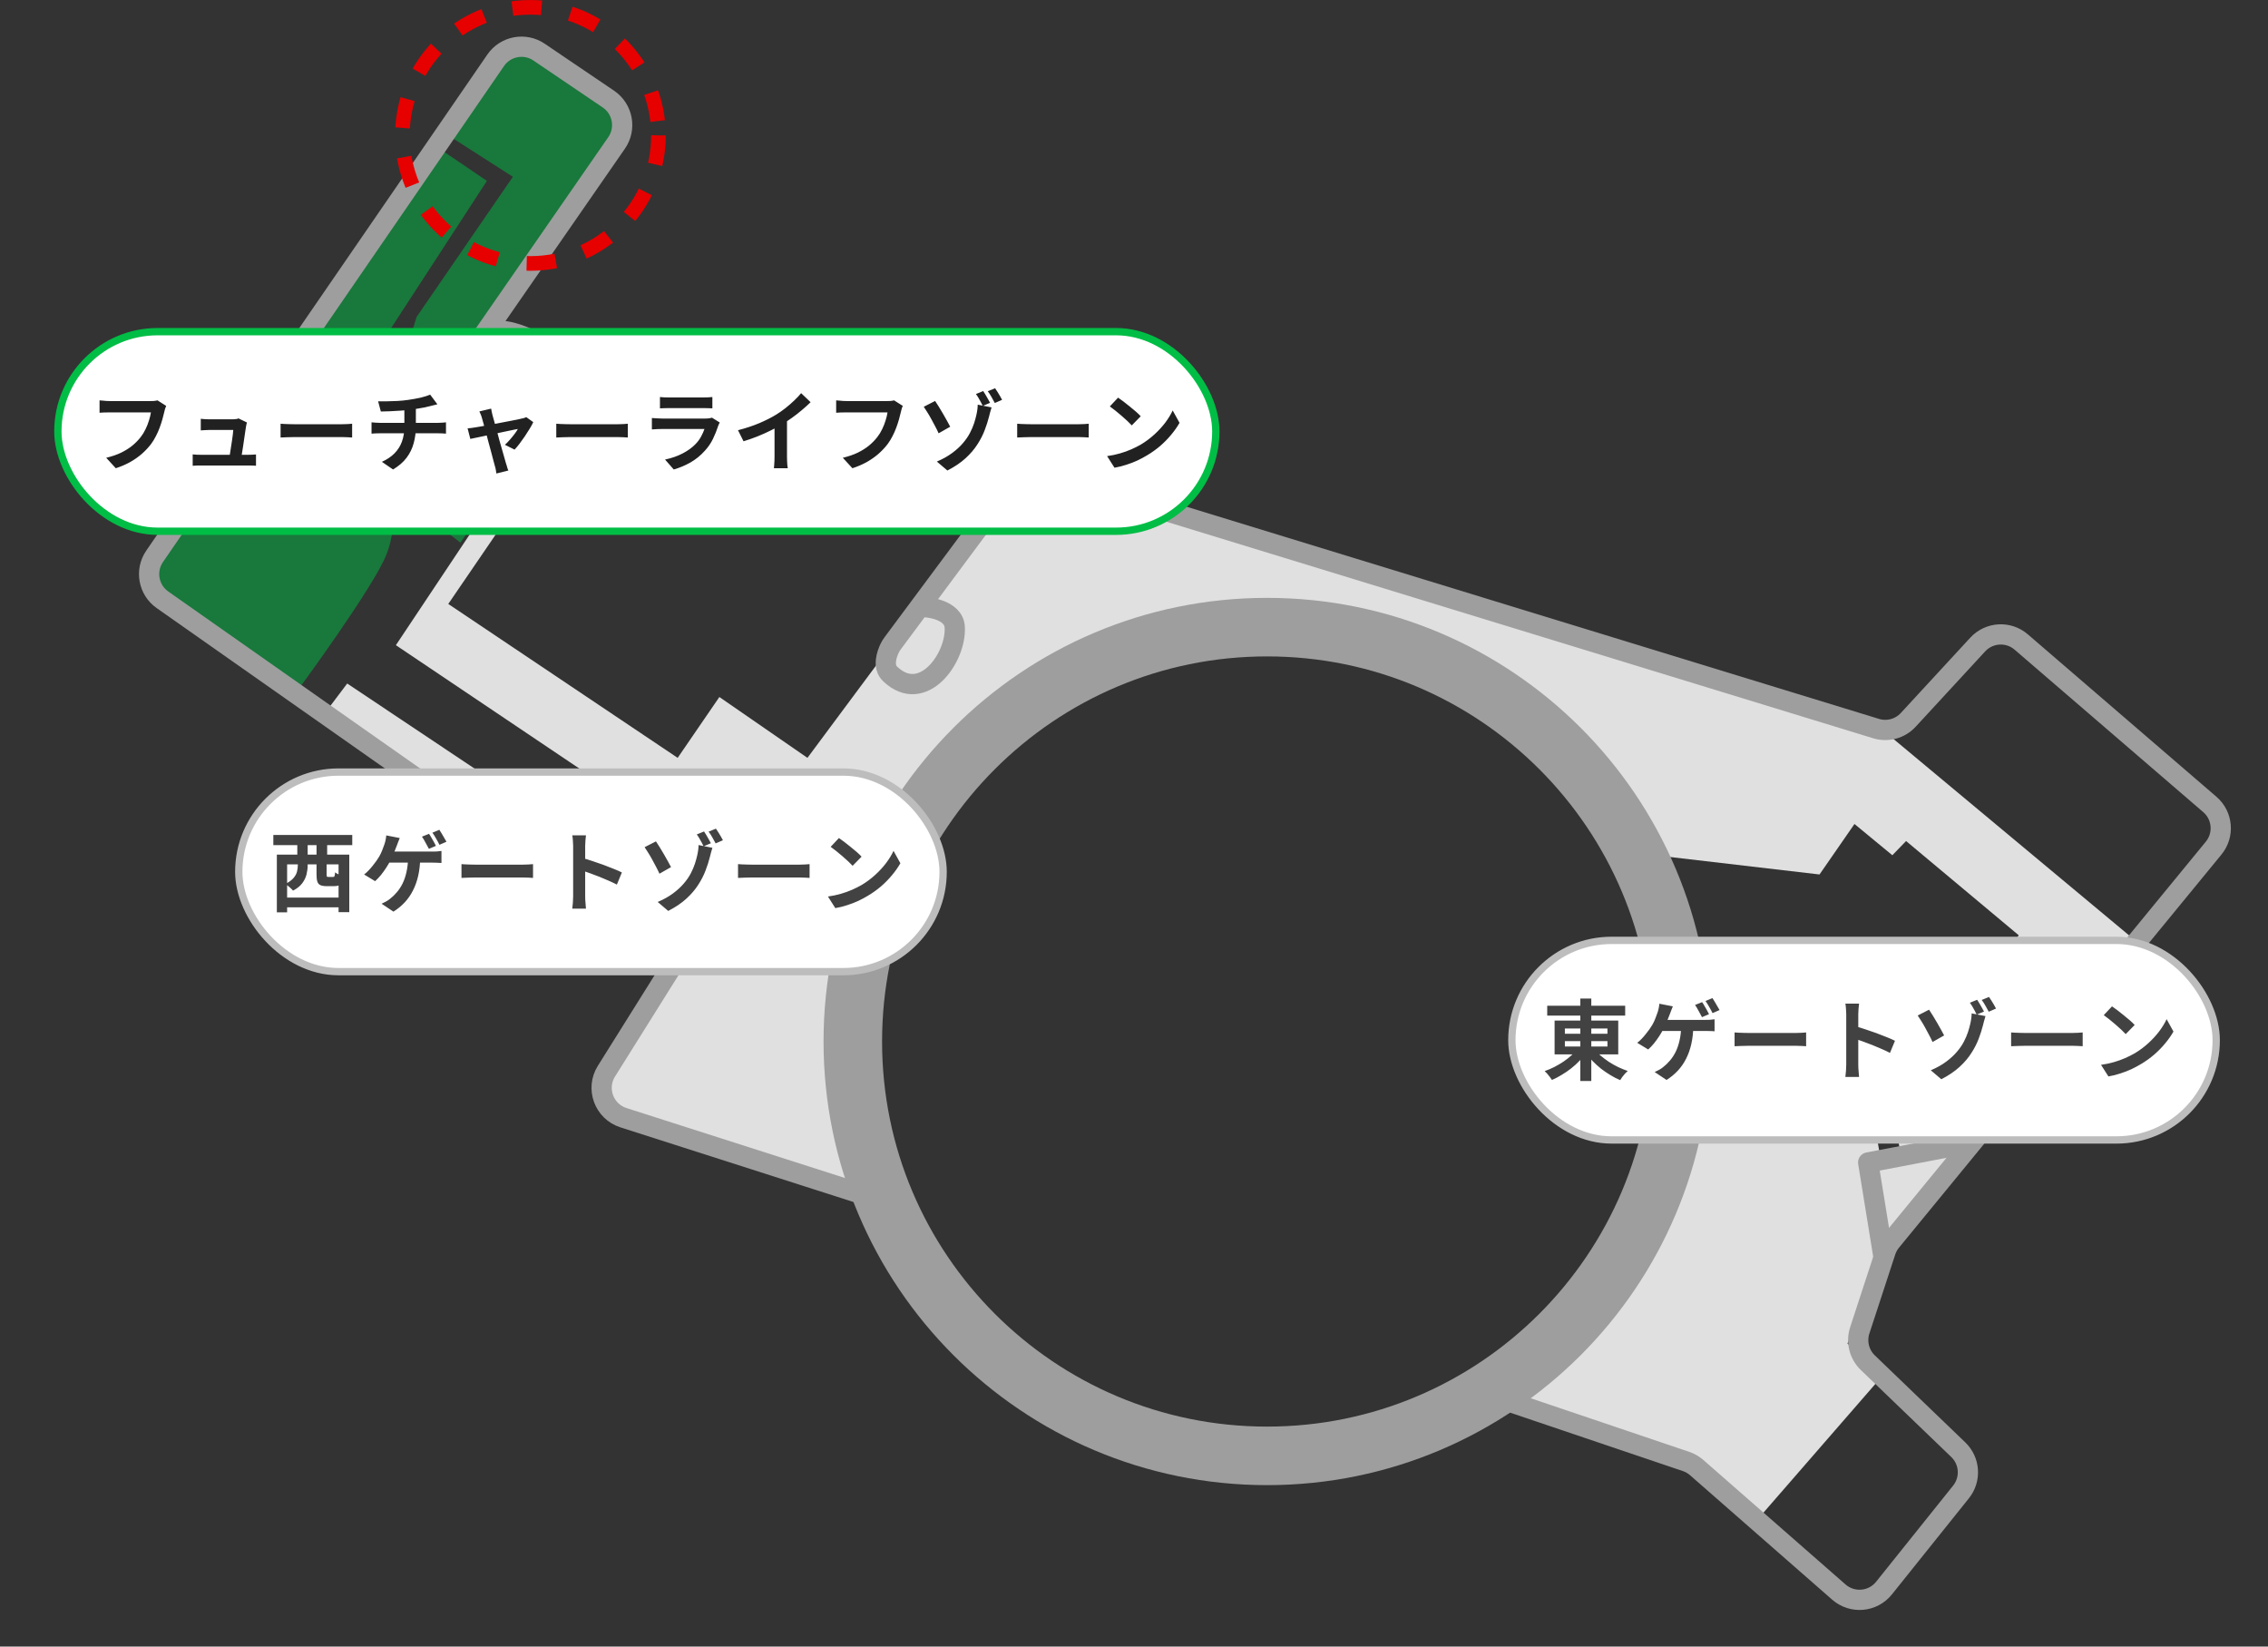 <svg width="310" height="225" viewBox="0 0 310 225" fill="none" xmlns="http://www.w3.org/2000/svg">
<rect x="0" y="0" width="310" height="225" fill="#333333" stroke="none"/>
<g clip-path="url(#clip0_3295_86178)">
<path d="M227.379 117.005L248.7 119.495L253.477 112.597L258.655 116.867L260.531 114.925L275.932 127.804L268.619 137.897L256.552 139.276L259.664 156.996L256.893 157.429L253.965 141.042L251.655 141.171L251.319 131.414L232.432 134.199L225.216 168.97L207.081 191.398L231.266 199.979L240.432 207.394L257.396 187.889L252.522 183.596L258.18 169.75L291.72 128.408L257.788 100.129L194.207 81.21L192.455 87.647L214.984 104.113L227.379 117.005Z" fill="#E0E0E0"/>
<path d="M192.943 87.352L194.57 81.606L139.944 63.771L110.365 103.559L98.326 95.246L92.627 103.559L61.272 82.529L80.182 54.863L77.922 52.451L54.111 88.163L80.786 106.095L124.784 109.111L150.402 88.615L192.943 87.352Z" fill="#E0E0E0"/>
<path d="M118.754 120.113L106.452 116.115L100.712 118.72L81.742 149.282L82.503 151.776L119.571 164.456L116.564 137.902L118.754 120.113Z" fill="#E0E0E0"/>
<path d="M44.557 97.247L47.457 93.401L70.397 108.719L98.27 112.2L97.689 118.882L68.87 114.741L44.557 97.247Z" fill="#E0E0E0"/>
<g opacity="0.5">
<path d="M62.928 74.146L59.834 71.748L62.928 63.393L58.284 56.505L59.368 53.876L54.725 50.469L56.943 43.308L70.102 24.159L60.746 18.164L70.102 5.295L85.6 14.798L84.428 19.626L67.179 44.627L70.162 45.41L75.645 48.86L77.217 51.022L76.913 53.968L62.928 74.146Z" fill="#00BD45"/>
<path d="M59.432 19.888L66.552 24.716L50.837 48.859L45.295 45.761L33.984 61.797L34.561 62.162C34.561 62.162 38.443 58.436 45.507 60.705C53.535 63.282 54.983 70.268 52.816 75.782C51.05 80.269 40.809 94.171 40.809 94.171L20.659 81.394L19.275 78.286L39.305 47.319L59.428 19.888H59.432Z" fill="#00BD45"/>
<path d="M45.364 56.652L49.519 50.353L45.932 48.251L41.74 54.517L45.364 56.652Z" fill="#00BD45"/>
</g>
<path d="M173.189 198.942C204.461 198.942 229.812 173.591 229.812 142.319C229.812 111.047 204.461 85.697 173.189 85.697C141.917 85.697 116.566 111.047 116.566 142.319C116.566 173.591 141.917 198.942 173.189 198.942Z" stroke="#9E9E9E" stroke-width="8" stroke-linecap="round" stroke-linejoin="round"/>
<path d="M206.211 191.509L230.46 199.708C230.995 199.887 231.483 200.173 231.908 200.542L251.347 217.557C253.183 219.161 255.986 218.917 257.512 217.012L268.044 203.867C269.427 202.138 269.266 199.638 267.67 198.103L255.304 186.211C254.119 185.072 253.69 183.352 254.202 181.789L257.734 170.995C257.9 170.492 258.158 170.022 258.494 169.612L302.571 115.889C304.046 114.091 303.816 111.444 302.054 109.927L276.27 87.73C274.522 86.222 271.894 86.375 270.326 88.072L260.828 98.368C259.712 99.58 258.001 100.042 256.424 99.557L142.778 64.745C141.044 64.214 139.167 64.832 138.084 66.285L122.015 87.901C121.858 88.108 121.724 88.33 121.609 88.565C121.231 89.353 120.594 91.078 121.678 92.102C126.132 96.325 130.734 89.888 130.499 85.701C130.36 83.221 126.598 82.986 126.598 82.986" stroke="#9E9E9E" stroke-width="2.767" stroke-linecap="round" stroke-linejoin="round"/>
<path d="M257.42 171.613L255.35 158.85L269.164 156.212" stroke="#9E9E9E" stroke-width="2.767" stroke-linecap="round" stroke-linejoin="round"/>
<path d="M117.793 163.161L85.212 152.731C82.551 151.878 81.403 148.747 82.888 146.377L96.606 124.479C98.252 121.851 96.642 118.393 93.572 117.964L69.47 114.584C68.797 114.492 68.16 114.238 67.603 113.847L22.203 81.957C20.28 80.606 19.805 77.959 21.133 76.023L67.75 8.242C69.083 6.3 71.734 5.802 73.68 7.121L83.16 13.54C85.133 14.877 85.636 17.57 84.28 19.529L65.357 46.835C65.357 46.835 62.844 50.201 66.205 52.456C69.156 54.434 74.192 57.745 76.428 54.688C77.212 53.614 78.503 51.944 77.253 49.929C76.004 47.914 69.285 43.875 66.478 45.632" stroke="#9E9E9E" stroke-width="2.767" stroke-linecap="round" stroke-linejoin="round"/>
<rect x="206.648" y="128.5" width="96.273" height="27.273" rx="13.637" fill="white"/>
<rect x="206.648" y="128.5" width="96.273" height="27.273" rx="13.637" stroke="#BDBDBD"/>
<path d="M211.481 137.433H222.137V138.777H211.481V137.433ZM216.005 136.449H217.505V147.717H216.005V136.449ZM215.633 143.301L216.857 143.805C216.577 144.205 216.257 144.589 215.897 144.957C215.545 145.325 215.161 145.673 214.745 146.001C214.337 146.321 213.909 146.613 213.461 146.877C213.021 147.149 212.577 147.381 212.129 147.573C212.049 147.453 211.953 147.317 211.841 147.165C211.729 147.013 211.609 146.865 211.481 146.721C211.353 146.577 211.237 146.457 211.133 146.361C211.573 146.209 212.009 146.025 212.441 145.809C212.873 145.585 213.289 145.341 213.689 145.077C214.089 144.805 214.453 144.521 214.781 144.225C215.117 143.921 215.401 143.613 215.633 143.301ZM217.913 143.349C218.153 143.653 218.441 143.953 218.777 144.249C219.121 144.537 219.493 144.817 219.893 145.089C220.301 145.353 220.725 145.593 221.165 145.809C221.605 146.017 222.045 146.197 222.485 146.349C222.373 146.445 222.249 146.565 222.113 146.709C221.985 146.861 221.861 147.013 221.741 147.165C221.629 147.325 221.533 147.469 221.453 147.597C221.005 147.413 220.561 147.185 220.121 146.913C219.681 146.649 219.253 146.357 218.837 146.037C218.429 145.709 218.045 145.361 217.685 144.993C217.333 144.625 217.017 144.245 216.737 143.853L217.913 143.349ZM213.893 142.269V143.001H219.713V142.269H213.893ZM213.893 140.541V141.261H219.713V140.541H213.893ZM212.489 139.461H221.189V144.081H212.489V139.461ZM232.649 136.941C232.753 137.077 232.861 137.249 232.973 137.457C233.093 137.657 233.209 137.857 233.321 138.057C233.433 138.257 233.525 138.433 233.597 138.585L232.637 138.993C232.509 138.745 232.357 138.465 232.181 138.153C232.013 137.833 231.849 137.557 231.689 137.325L232.649 136.941ZM234.065 136.389C234.169 136.541 234.281 136.721 234.401 136.929C234.521 137.129 234.637 137.329 234.749 137.529C234.869 137.721 234.965 137.885 235.037 138.021L234.077 138.441C233.957 138.185 233.805 137.901 233.621 137.589C233.445 137.277 233.277 137.009 233.117 136.785L234.065 136.389ZM228.653 137.517C228.589 137.669 228.521 137.837 228.449 138.021C228.377 138.205 228.317 138.365 228.269 138.501C228.197 138.693 228.109 138.917 228.005 139.173C227.909 139.421 227.805 139.669 227.693 139.917C227.589 140.165 227.481 140.393 227.369 140.601C227.209 140.913 227.017 141.241 226.793 141.585C226.569 141.929 226.329 142.261 226.073 142.581C225.817 142.893 225.553 143.169 225.281 143.409L223.781 142.497C223.997 142.337 224.201 142.153 224.393 141.945C224.593 141.737 224.781 141.521 224.957 141.297C225.141 141.073 225.309 140.853 225.461 140.637C225.613 140.413 225.745 140.209 225.857 140.025C226.017 139.745 226.153 139.457 226.265 139.161C226.385 138.865 226.481 138.605 226.553 138.381C226.625 138.181 226.681 137.973 226.721 137.757C226.769 137.541 226.797 137.341 226.805 137.157L228.653 137.517ZM226.769 139.365C226.913 139.365 227.125 139.365 227.405 139.365C227.693 139.365 228.017 139.365 228.377 139.365C228.737 139.365 229.113 139.365 229.505 139.365C229.905 139.365 230.297 139.365 230.681 139.365C231.073 139.365 231.437 139.365 231.773 139.365C232.109 139.365 232.393 139.365 232.625 139.365C232.857 139.365 233.017 139.365 233.105 139.365C233.265 139.365 233.465 139.361 233.705 139.353C233.945 139.337 234.161 139.313 234.353 139.281V140.925C234.129 140.901 233.897 140.889 233.657 140.889C233.425 140.881 233.241 140.877 233.105 140.877C233.001 140.877 232.797 140.877 232.493 140.877C232.197 140.877 231.837 140.877 231.413 140.877C230.989 140.877 230.537 140.877 230.057 140.877C229.585 140.877 229.121 140.877 228.665 140.877C228.217 140.877 227.813 140.877 227.453 140.877C227.093 140.877 226.821 140.877 226.637 140.877L226.769 139.365ZM231.449 140.241C231.433 141.121 231.341 141.933 231.173 142.677C231.005 143.413 230.765 144.085 230.453 144.693C230.149 145.293 229.773 145.833 229.325 146.313C228.877 146.793 228.365 147.213 227.789 147.573L226.169 146.493C226.385 146.397 226.593 146.293 226.793 146.181C226.993 146.069 227.165 145.953 227.309 145.833C227.653 145.569 227.969 145.265 228.257 144.921C228.553 144.577 228.813 144.181 229.037 143.733C229.261 143.277 229.437 142.761 229.565 142.185C229.701 141.609 229.777 140.957 229.793 140.229L231.449 140.241ZM237.089 141.081C237.233 141.089 237.417 141.101 237.641 141.117C237.865 141.125 238.097 141.133 238.337 141.141C238.585 141.149 238.813 141.153 239.021 141.153C239.221 141.153 239.469 141.153 239.765 141.153C240.061 141.153 240.381 141.153 240.725 141.153C241.077 141.153 241.437 141.153 241.805 141.153C242.181 141.153 242.553 141.153 242.921 141.153C243.289 141.153 243.637 141.153 243.965 141.153C244.293 141.153 244.585 141.153 244.841 141.153C245.105 141.153 245.313 141.153 245.465 141.153C245.745 141.153 246.009 141.145 246.257 141.129C246.505 141.105 246.709 141.089 246.869 141.081V142.965C246.733 142.957 246.529 142.945 246.257 142.929C245.985 142.913 245.721 142.905 245.465 142.905C245.313 142.905 245.105 142.905 244.841 142.905C244.577 142.905 244.281 142.905 243.953 142.905C243.625 142.905 243.277 142.905 242.909 142.905C242.549 142.905 242.181 142.905 241.805 142.905C241.429 142.905 241.065 142.905 240.713 142.905C240.369 142.905 240.049 142.905 239.753 142.905C239.465 142.905 239.221 142.905 239.021 142.905C238.677 142.905 238.325 142.913 237.965 142.929C237.605 142.937 237.313 142.949 237.089 142.965V141.081ZM252.353 145.485C252.353 145.333 252.353 145.085 252.353 144.741C252.353 144.389 252.353 143.985 252.353 143.529C252.353 143.065 252.353 142.581 252.353 142.077C252.353 141.573 252.353 141.089 252.353 140.625C252.353 140.153 252.353 139.737 252.353 139.377C252.353 139.017 252.353 138.753 252.353 138.585C252.353 138.377 252.341 138.137 252.317 137.865C252.301 137.593 252.273 137.353 252.233 137.145H254.105C254.081 137.353 254.057 137.585 254.033 137.841C254.009 138.089 253.997 138.337 253.997 138.585C253.997 138.809 253.997 139.113 253.997 139.497C253.997 139.881 253.997 140.309 253.997 140.781C253.997 141.245 253.997 141.721 253.997 142.209C253.997 142.689 253.997 143.153 253.997 143.601C253.997 144.049 253.997 144.441 253.997 144.777C253.997 145.105 253.997 145.341 253.997 145.485C253.997 145.597 254.001 145.757 254.009 145.965C254.017 146.165 254.033 146.373 254.057 146.589C254.081 146.805 254.097 146.997 254.105 147.165H252.233C252.265 146.925 252.293 146.645 252.317 146.325C252.341 146.005 252.353 145.725 252.353 145.485ZM253.637 140.253C254.037 140.357 254.485 140.493 254.981 140.661C255.477 140.821 255.977 140.993 256.481 141.177C256.985 141.361 257.457 141.545 257.897 141.729C258.345 141.905 258.717 142.069 259.013 142.221L258.329 143.877C257.993 143.701 257.621 143.525 257.213 143.349C256.805 143.165 256.389 142.989 255.965 142.821C255.549 142.653 255.137 142.497 254.729 142.353C254.329 142.209 253.965 142.081 253.637 141.969V140.253ZM263.909 146.253C264.733 145.901 265.433 145.509 266.009 145.077C266.593 144.645 267.081 144.197 267.473 143.733C267.873 143.269 268.193 142.805 268.433 142.341C268.673 141.877 268.861 141.437 268.997 141.021C269.133 140.597 269.237 140.221 269.309 139.893C269.373 139.613 269.421 139.345 269.453 139.089C269.485 138.825 269.497 138.621 269.489 138.477L271.385 138.849C271.313 139.065 271.245 139.301 271.181 139.557C271.117 139.813 271.069 140.001 271.037 140.121C270.893 140.697 270.697 141.309 270.449 141.957C270.209 142.597 269.877 143.245 269.453 143.901C269.037 144.557 268.497 145.189 267.833 145.797C267.169 146.405 266.341 146.965 265.349 147.477L263.909 146.253ZM263.669 137.973C263.813 138.181 263.981 138.441 264.173 138.753C264.365 139.065 264.561 139.393 264.761 139.737C264.961 140.073 265.145 140.397 265.313 140.709C265.481 141.021 265.621 141.281 265.733 141.489L264.149 142.389C264.005 142.061 263.841 141.729 263.657 141.393C263.481 141.049 263.301 140.713 263.117 140.385C262.933 140.049 262.753 139.745 262.577 139.473C262.409 139.193 262.257 138.957 262.121 138.765L263.669 137.973ZM270.245 136.617C270.341 136.761 270.449 136.933 270.569 137.133C270.689 137.325 270.801 137.521 270.905 137.721C271.017 137.913 271.109 138.081 271.181 138.225L270.185 138.645C270.105 138.477 270.013 138.297 269.909 138.105C269.805 137.905 269.697 137.713 269.585 137.529C269.473 137.337 269.361 137.169 269.249 137.025L270.245 136.617ZM271.865 136.233C271.969 136.377 272.081 136.545 272.201 136.737C272.321 136.929 272.437 137.121 272.549 137.313C272.661 137.505 272.753 137.673 272.825 137.817L271.829 138.249C271.693 138.001 271.541 137.725 271.373 137.421C271.205 137.117 271.037 136.857 270.869 136.641L271.865 136.233ZM274.889 141.081C275.033 141.089 275.217 141.101 275.441 141.117C275.665 141.125 275.897 141.133 276.137 141.141C276.385 141.149 276.613 141.153 276.821 141.153C277.021 141.153 277.269 141.153 277.565 141.153C277.861 141.153 278.181 141.153 278.525 141.153C278.877 141.153 279.237 141.153 279.605 141.153C279.981 141.153 280.353 141.153 280.721 141.153C281.089 141.153 281.437 141.153 281.765 141.153C282.093 141.153 282.385 141.153 282.641 141.153C282.905 141.153 283.113 141.153 283.265 141.153C283.545 141.153 283.809 141.145 284.057 141.129C284.305 141.105 284.509 141.089 284.669 141.081V142.965C284.533 142.957 284.329 142.945 284.057 142.929C283.785 142.913 283.521 142.905 283.265 142.905C283.113 142.905 282.905 142.905 282.641 142.905C282.377 142.905 282.081 142.905 281.753 142.905C281.425 142.905 281.077 142.905 280.709 142.905C280.349 142.905 279.981 142.905 279.605 142.905C279.229 142.905 278.865 142.905 278.513 142.905C278.169 142.905 277.849 142.905 277.553 142.905C277.265 142.905 277.021 142.905 276.821 142.905C276.477 142.905 276.125 142.913 275.765 142.929C275.405 142.937 275.113 142.949 274.889 142.965V141.081ZM288.679 137.517C288.887 137.661 289.131 137.837 289.411 138.045C289.691 138.253 289.979 138.481 290.275 138.729C290.579 138.969 290.863 139.205 291.127 139.437C291.391 139.669 291.607 139.877 291.775 140.061L290.551 141.309C290.399 141.141 290.199 140.941 289.951 140.709C289.703 140.477 289.435 140.237 289.147 139.989C288.859 139.741 288.575 139.505 288.295 139.281C288.015 139.057 287.767 138.869 287.551 138.717L288.679 137.517ZM287.179 145.509C287.803 145.421 288.391 145.297 288.943 145.137C289.495 144.977 290.007 144.793 290.479 144.585C290.951 144.377 291.383 144.161 291.775 143.937C292.455 143.529 293.079 143.065 293.647 142.545C294.215 142.025 294.711 141.485 295.135 140.925C295.559 140.357 295.895 139.805 296.143 139.269L297.079 140.961C296.775 141.497 296.399 142.033 295.951 142.569C295.511 143.105 295.011 143.617 294.451 144.105C293.891 144.585 293.287 145.017 292.639 145.401C292.231 145.649 291.791 145.885 291.319 146.109C290.847 146.325 290.347 146.517 289.819 146.685C289.299 146.861 288.755 146.997 288.187 147.093L287.179 145.509Z" fill="#424242"/>
<rect x="32.637" y="105.5" width="96.273" height="27.273" rx="13.637" fill="white"/>
<rect x="32.637" y="105.5" width="96.273" height="27.273" rx="13.637" stroke="#BDBDBD"/>
<path d="M38.765 122.653H46.901V123.985H38.765V122.653ZM37.841 116.785H47.741V124.645H46.277V118.117H39.245V124.669H37.841V116.785ZM43.265 117.337H44.645V119.497C44.645 119.649 44.657 119.745 44.681 119.785C44.713 119.817 44.789 119.833 44.909 119.833C44.933 119.833 44.985 119.833 45.065 119.833C45.153 119.833 45.237 119.833 45.317 119.833C45.405 119.833 45.469 119.833 45.509 119.833C45.581 119.833 45.633 119.821 45.665 119.797C45.705 119.765 45.733 119.705 45.749 119.617C45.773 119.529 45.789 119.393 45.797 119.209C45.877 119.273 45.985 119.341 46.121 119.413C46.265 119.477 46.413 119.537 46.565 119.593C46.725 119.641 46.869 119.677 46.997 119.701C46.941 120.069 46.861 120.353 46.757 120.553C46.653 120.753 46.513 120.893 46.337 120.973C46.169 121.053 45.949 121.093 45.677 121.093C45.613 121.093 45.537 121.093 45.449 121.093C45.361 121.093 45.265 121.093 45.161 121.093C45.065 121.093 44.973 121.093 44.885 121.093C44.797 121.093 44.725 121.093 44.669 121.093C44.285 121.093 43.989 121.045 43.781 120.949C43.581 120.853 43.445 120.689 43.373 120.457C43.301 120.225 43.265 119.909 43.265 119.509V117.337ZM37.361 114.097H48.149V115.489H37.361V114.097ZM40.637 115.153H42.053V117.553H40.637V115.153ZM43.265 115.153H44.717V117.553H43.265V115.153ZM40.709 117.061H42.053V118.249C42.053 118.649 42.001 119.061 41.897 119.485C41.793 119.909 41.597 120.313 41.309 120.697C41.021 121.081 40.601 121.417 40.049 121.705C39.985 121.617 39.889 121.513 39.761 121.393C39.633 121.273 39.497 121.157 39.353 121.045C39.217 120.933 39.101 120.849 39.005 120.793C39.509 120.537 39.881 120.265 40.121 119.977C40.369 119.689 40.529 119.393 40.601 119.089C40.673 118.785 40.709 118.493 40.709 118.213V117.061ZM58.637 113.941C58.741 114.077 58.849 114.249 58.961 114.457C59.081 114.657 59.197 114.857 59.309 115.057C59.421 115.257 59.513 115.433 59.585 115.585L58.625 115.993C58.497 115.745 58.345 115.465 58.169 115.153C58.001 114.833 57.837 114.557 57.677 114.325L58.637 113.941ZM60.053 113.389C60.157 113.541 60.269 113.721 60.389 113.929C60.509 114.129 60.625 114.329 60.737 114.529C60.857 114.721 60.953 114.885 61.025 115.021L60.065 115.441C59.945 115.185 59.793 114.901 59.609 114.589C59.433 114.277 59.265 114.009 59.105 113.785L60.053 113.389ZM54.641 114.517C54.577 114.669 54.509 114.837 54.437 115.021C54.365 115.205 54.305 115.365 54.257 115.501C54.185 115.693 54.097 115.917 53.993 116.173C53.897 116.421 53.793 116.669 53.681 116.917C53.577 117.165 53.469 117.393 53.357 117.601C53.197 117.913 53.005 118.241 52.781 118.585C52.557 118.929 52.317 119.261 52.061 119.581C51.805 119.893 51.541 120.169 51.269 120.409L49.769 119.497C49.985 119.337 50.189 119.153 50.381 118.945C50.581 118.737 50.769 118.521 50.945 118.297C51.129 118.073 51.297 117.853 51.449 117.637C51.601 117.413 51.733 117.209 51.845 117.025C52.005 116.745 52.141 116.457 52.253 116.161C52.373 115.865 52.469 115.605 52.541 115.381C52.613 115.181 52.669 114.973 52.709 114.757C52.757 114.541 52.785 114.341 52.793 114.157L54.641 114.517ZM52.757 116.365C52.901 116.365 53.113 116.365 53.393 116.365C53.681 116.365 54.005 116.365 54.365 116.365C54.725 116.365 55.101 116.365 55.493 116.365C55.893 116.365 56.285 116.365 56.669 116.365C57.061 116.365 57.425 116.365 57.761 116.365C58.097 116.365 58.381 116.365 58.613 116.365C58.845 116.365 59.005 116.365 59.093 116.365C59.253 116.365 59.453 116.361 59.693 116.353C59.933 116.337 60.149 116.313 60.341 116.281V117.925C60.117 117.901 59.885 117.889 59.645 117.889C59.413 117.881 59.229 117.877 59.093 117.877C58.989 117.877 58.785 117.877 58.481 117.877C58.185 117.877 57.825 117.877 57.401 117.877C56.977 117.877 56.525 117.877 56.045 117.877C55.573 117.877 55.109 117.877 54.653 117.877C54.205 117.877 53.801 117.877 53.441 117.877C53.081 117.877 52.809 117.877 52.625 117.877L52.757 116.365ZM57.437 117.241C57.421 118.121 57.329 118.933 57.161 119.677C56.993 120.413 56.753 121.085 56.441 121.693C56.137 122.293 55.761 122.833 55.313 123.313C54.865 123.793 54.353 124.213 53.777 124.573L52.157 123.493C52.373 123.397 52.581 123.293 52.781 123.181C52.981 123.069 53.153 122.953 53.297 122.833C53.641 122.569 53.957 122.265 54.245 121.921C54.541 121.577 54.801 121.181 55.025 120.733C55.249 120.277 55.425 119.761 55.553 119.185C55.689 118.609 55.765 117.957 55.781 117.229L57.437 117.241ZM63.077 118.081C63.221 118.089 63.405 118.101 63.629 118.117C63.853 118.125 64.085 118.133 64.325 118.141C64.573 118.149 64.801 118.153 65.009 118.153C65.209 118.153 65.457 118.153 65.753 118.153C66.049 118.153 66.369 118.153 66.713 118.153C67.065 118.153 67.425 118.153 67.793 118.153C68.169 118.153 68.541 118.153 68.909 118.153C69.277 118.153 69.625 118.153 69.953 118.153C70.281 118.153 70.573 118.153 70.829 118.153C71.093 118.153 71.301 118.153 71.453 118.153C71.733 118.153 71.997 118.145 72.245 118.129C72.493 118.105 72.697 118.089 72.857 118.081V119.965C72.721 119.957 72.517 119.945 72.245 119.929C71.973 119.913 71.709 119.905 71.453 119.905C71.301 119.905 71.093 119.905 70.829 119.905C70.565 119.905 70.269 119.905 69.941 119.905C69.613 119.905 69.265 119.905 68.897 119.905C68.537 119.905 68.169 119.905 67.793 119.905C67.417 119.905 67.053 119.905 66.701 119.905C66.357 119.905 66.037 119.905 65.741 119.905C65.453 119.905 65.209 119.905 65.009 119.905C64.665 119.905 64.313 119.913 63.953 119.929C63.593 119.937 63.301 119.949 63.077 119.965V118.081ZM78.341 122.485C78.341 122.333 78.341 122.085 78.341 121.741C78.341 121.389 78.341 120.985 78.341 120.529C78.341 120.065 78.341 119.581 78.341 119.077C78.341 118.573 78.341 118.089 78.341 117.625C78.341 117.153 78.341 116.737 78.341 116.377C78.341 116.017 78.341 115.753 78.341 115.585C78.341 115.377 78.329 115.137 78.305 114.865C78.289 114.593 78.261 114.353 78.221 114.145H80.093C80.069 114.353 80.045 114.585 80.021 114.841C79.997 115.089 79.985 115.337 79.985 115.585C79.985 115.809 79.985 116.113 79.985 116.497C79.985 116.881 79.985 117.309 79.985 117.781C79.985 118.245 79.985 118.721 79.985 119.209C79.985 119.689 79.985 120.153 79.985 120.601C79.985 121.049 79.985 121.441 79.985 121.777C79.985 122.105 79.985 122.341 79.985 122.485C79.985 122.597 79.989 122.757 79.997 122.965C80.005 123.165 80.021 123.373 80.045 123.589C80.069 123.805 80.085 123.997 80.093 124.165H78.221C78.253 123.925 78.281 123.645 78.305 123.325C78.329 123.005 78.341 122.725 78.341 122.485ZM79.625 117.253C80.025 117.357 80.473 117.493 80.969 117.661C81.465 117.821 81.965 117.993 82.469 118.177C82.973 118.361 83.445 118.545 83.885 118.729C84.333 118.905 84.705 119.069 85.001 119.221L84.317 120.877C83.981 120.701 83.609 120.525 83.201 120.349C82.793 120.165 82.377 119.989 81.953 119.821C81.537 119.653 81.125 119.497 80.717 119.353C80.317 119.209 79.953 119.081 79.625 118.969V117.253ZM89.897 123.253C90.721 122.901 91.421 122.509 91.997 122.077C92.581 121.645 93.069 121.197 93.461 120.733C93.861 120.269 94.181 119.805 94.421 119.341C94.661 118.877 94.849 118.437 94.985 118.021C95.121 117.597 95.225 117.221 95.297 116.893C95.361 116.613 95.409 116.345 95.441 116.089C95.473 115.825 95.485 115.621 95.477 115.477L97.373 115.849C97.301 116.065 97.233 116.301 97.169 116.557C97.105 116.813 97.057 117.001 97.025 117.121C96.881 117.697 96.685 118.309 96.437 118.957C96.197 119.597 95.865 120.245 95.441 120.901C95.025 121.557 94.485 122.189 93.821 122.797C93.157 123.405 92.329 123.965 91.337 124.477L89.897 123.253ZM89.657 114.973C89.801 115.181 89.969 115.441 90.161 115.753C90.353 116.065 90.549 116.393 90.749 116.737C90.949 117.073 91.133 117.397 91.301 117.709C91.469 118.021 91.609 118.281 91.721 118.489L90.137 119.389C89.993 119.061 89.829 118.729 89.645 118.393C89.469 118.049 89.289 117.713 89.105 117.385C88.921 117.049 88.741 116.745 88.565 116.473C88.397 116.193 88.245 115.957 88.109 115.765L89.657 114.973ZM96.233 113.617C96.329 113.761 96.437 113.933 96.557 114.133C96.677 114.325 96.789 114.521 96.893 114.721C97.005 114.913 97.097 115.081 97.169 115.225L96.173 115.645C96.093 115.477 96.001 115.297 95.897 115.105C95.793 114.905 95.685 114.713 95.573 114.529C95.461 114.337 95.349 114.169 95.237 114.025L96.233 113.617ZM97.853 113.233C97.957 113.377 98.069 113.545 98.189 113.737C98.309 113.929 98.425 114.121 98.537 114.313C98.649 114.505 98.741 114.673 98.813 114.817L97.817 115.249C97.681 115.001 97.529 114.725 97.361 114.421C97.193 114.117 97.025 113.857 96.857 113.641L97.853 113.233ZM100.877 118.081C101.021 118.089 101.205 118.101 101.429 118.117C101.653 118.125 101.885 118.133 102.125 118.141C102.373 118.149 102.601 118.153 102.809 118.153C103.009 118.153 103.257 118.153 103.553 118.153C103.849 118.153 104.169 118.153 104.513 118.153C104.865 118.153 105.225 118.153 105.593 118.153C105.969 118.153 106.341 118.153 106.709 118.153C107.077 118.153 107.425 118.153 107.753 118.153C108.081 118.153 108.373 118.153 108.629 118.153C108.893 118.153 109.101 118.153 109.253 118.153C109.533 118.153 109.797 118.145 110.045 118.129C110.293 118.105 110.497 118.089 110.657 118.081V119.965C110.521 119.957 110.317 119.945 110.045 119.929C109.773 119.913 109.509 119.905 109.253 119.905C109.101 119.905 108.893 119.905 108.629 119.905C108.365 119.905 108.069 119.905 107.741 119.905C107.413 119.905 107.065 119.905 106.697 119.905C106.337 119.905 105.969 119.905 105.593 119.905C105.217 119.905 104.853 119.905 104.501 119.905C104.157 119.905 103.837 119.905 103.541 119.905C103.253 119.905 103.009 119.905 102.809 119.905C102.465 119.905 102.113 119.913 101.753 119.929C101.393 119.937 101.101 119.949 100.877 119.965V118.081ZM114.668 114.517C114.876 114.661 115.12 114.837 115.4 115.045C115.68 115.253 115.968 115.481 116.264 115.729C116.568 115.969 116.852 116.205 117.116 116.437C117.38 116.669 117.596 116.877 117.764 117.061L116.54 118.309C116.388 118.141 116.188 117.941 115.94 117.709C115.692 117.477 115.424 117.237 115.136 116.989C114.848 116.741 114.564 116.505 114.284 116.281C114.004 116.057 113.756 115.869 113.54 115.717L114.668 114.517ZM113.168 122.509C113.792 122.421 114.38 122.297 114.932 122.137C115.484 121.977 115.996 121.793 116.468 121.585C116.94 121.377 117.372 121.161 117.764 120.937C118.444 120.529 119.068 120.065 119.636 119.545C120.204 119.025 120.7 118.485 121.124 117.925C121.548 117.357 121.884 116.805 122.132 116.269L123.068 117.961C122.764 118.497 122.388 119.033 121.94 119.569C121.5 120.105 121 120.617 120.44 121.105C119.88 121.585 119.276 122.017 118.628 122.401C118.22 122.649 117.78 122.885 117.308 123.109C116.836 123.325 116.336 123.517 115.808 123.685C115.288 123.861 114.744 123.997 114.176 124.093L113.168 122.509Z" fill="#424242"/>
<rect x="7.91" y="45.32" width="158.273" height="27.273" rx="13.637" fill="white"/>
<rect x="7.91" y="45.32" width="158.273" height="27.273" rx="13.637" stroke="#00BD45"/>
<path d="M22.715 55.465C22.659 55.577 22.607 55.712 22.559 55.873C22.519 56.025 22.483 56.169 22.451 56.304C22.387 56.593 22.303 56.92 22.199 57.288C22.095 57.657 21.971 58.036 21.827 58.428C21.683 58.821 21.511 59.209 21.311 59.593C21.119 59.977 20.899 60.337 20.651 60.672C20.291 61.145 19.871 61.593 19.391 62.017C18.911 62.432 18.375 62.809 17.783 63.145C17.191 63.472 16.539 63.752 15.827 63.984L14.519 62.556C15.311 62.364 15.995 62.129 16.571 61.849C17.155 61.56 17.663 61.24 18.095 60.889C18.527 60.529 18.903 60.145 19.223 59.736C19.487 59.401 19.711 59.036 19.895 58.645C20.087 58.252 20.243 57.856 20.363 57.456C20.491 57.056 20.579 56.688 20.627 56.352C20.507 56.352 20.307 56.352 20.027 56.352C19.755 56.352 19.431 56.352 19.055 56.352C18.687 56.352 18.299 56.352 17.891 56.352C17.491 56.352 17.103 56.352 16.727 56.352C16.351 56.352 16.011 56.352 15.707 56.352C15.411 56.352 15.187 56.352 15.035 56.352C14.763 56.352 14.495 56.356 14.231 56.364C13.975 56.373 13.767 56.385 13.607 56.401V54.709C13.735 54.717 13.883 54.728 14.051 54.745C14.219 54.761 14.395 54.776 14.579 54.792C14.763 54.8 14.919 54.804 15.047 54.804C15.167 54.804 15.347 54.804 15.587 54.804C15.827 54.804 16.103 54.804 16.415 54.804C16.727 54.804 17.051 54.804 17.387 54.804C17.731 54.804 18.071 54.804 18.407 54.804C18.743 54.804 19.059 54.804 19.355 54.804C19.651 54.804 19.907 54.804 20.123 54.804C20.347 54.804 20.503 54.804 20.591 54.804C20.711 54.804 20.859 54.8 21.035 54.792C21.211 54.776 21.375 54.748 21.527 54.709L22.715 55.465ZM33.755 57.733C33.723 57.812 33.699 57.901 33.683 57.996C33.667 58.093 33.651 58.172 33.635 58.236C33.611 58.404 33.575 58.636 33.527 58.932C33.487 59.228 33.439 59.556 33.383 59.916C33.335 60.269 33.283 60.624 33.227 60.984C33.171 61.344 33.119 61.672 33.071 61.968C33.031 62.264 32.995 62.501 32.963 62.676H31.319C31.351 62.508 31.387 62.297 31.427 62.041C31.467 61.776 31.511 61.492 31.559 61.188C31.615 60.877 31.663 60.565 31.703 60.252C31.751 59.941 31.791 59.653 31.823 59.389C31.855 59.124 31.875 58.913 31.883 58.752C31.771 58.752 31.599 58.752 31.367 58.752C31.143 58.752 30.887 58.752 30.599 58.752C30.319 58.752 30.039 58.752 29.759 58.752C29.487 58.752 29.251 58.752 29.051 58.752C28.851 58.752 28.715 58.752 28.643 58.752C28.451 58.752 28.243 58.761 28.019 58.776C27.803 58.785 27.611 58.797 27.443 58.812V57.228C27.547 57.245 27.671 57.257 27.815 57.264C27.959 57.273 28.103 57.281 28.247 57.288C28.399 57.297 28.527 57.3 28.631 57.3C28.751 57.3 28.915 57.3 29.123 57.3C29.331 57.3 29.559 57.3 29.807 57.3C30.055 57.3 30.303 57.3 30.551 57.3C30.799 57.3 31.023 57.3 31.223 57.3C31.431 57.3 31.591 57.3 31.703 57.3C31.791 57.3 31.895 57.297 32.015 57.288C32.135 57.281 32.251 57.269 32.363 57.252C32.475 57.228 32.551 57.2 32.591 57.169L33.755 57.733ZM26.339 62.089C26.499 62.105 26.683 62.12 26.891 62.136C27.107 62.145 27.319 62.148 27.527 62.148C27.647 62.148 27.867 62.148 28.187 62.148C28.515 62.148 28.899 62.148 29.339 62.148C29.787 62.148 30.247 62.148 30.719 62.148C31.199 62.148 31.655 62.148 32.087 62.148C32.527 62.148 32.903 62.148 33.215 62.148C33.527 62.148 33.727 62.148 33.815 62.148C33.967 62.148 34.163 62.145 34.403 62.136C34.643 62.129 34.839 62.117 34.991 62.1V63.648C34.911 63.641 34.799 63.633 34.655 63.624C34.519 63.624 34.375 63.62 34.223 63.612C34.079 63.612 33.951 63.612 33.839 63.612C33.743 63.612 33.535 63.612 33.215 63.612C32.895 63.612 32.515 63.612 32.075 63.612C31.635 63.612 31.171 63.612 30.683 63.612C30.203 63.612 29.739 63.612 29.291 63.612C28.851 63.612 28.471 63.612 28.151 63.612C27.831 63.612 27.623 63.612 27.527 63.612C27.319 63.612 27.127 63.612 26.951 63.612C26.775 63.62 26.571 63.633 26.339 63.648V62.089ZM38.351 57.901C38.495 57.908 38.679 57.92 38.903 57.937C39.127 57.944 39.359 57.953 39.599 57.961C39.847 57.968 40.075 57.972 40.283 57.972C40.483 57.972 40.731 57.972 41.027 57.972C41.323 57.972 41.643 57.972 41.987 57.972C42.339 57.972 42.699 57.972 43.067 57.972C43.443 57.972 43.815 57.972 44.183 57.972C44.551 57.972 44.899 57.972 45.227 57.972C45.555 57.972 45.847 57.972 46.103 57.972C46.367 57.972 46.575 57.972 46.727 57.972C47.007 57.972 47.271 57.965 47.519 57.949C47.767 57.925 47.971 57.908 48.131 57.901V59.785C47.995 59.776 47.791 59.764 47.519 59.748C47.247 59.733 46.983 59.724 46.727 59.724C46.575 59.724 46.367 59.724 46.103 59.724C45.839 59.724 45.543 59.724 45.215 59.724C44.887 59.724 44.539 59.724 44.171 59.724C43.811 59.724 43.443 59.724 43.067 59.724C42.691 59.724 42.327 59.724 41.975 59.724C41.631 59.724 41.311 59.724 41.015 59.724C40.727 59.724 40.483 59.724 40.283 59.724C39.939 59.724 39.587 59.733 39.227 59.748C38.867 59.757 38.575 59.769 38.351 59.785V57.901ZM51.683 54.84C51.987 54.84 52.375 54.84 52.847 54.84C53.319 54.833 53.815 54.816 54.335 54.792C54.855 54.761 55.335 54.712 55.775 54.648C56.079 54.608 56.375 54.56 56.663 54.505C56.959 54.449 57.239 54.392 57.503 54.337C57.775 54.273 58.019 54.205 58.235 54.133C58.459 54.06 58.647 53.992 58.799 53.928L59.783 55.248C59.575 55.297 59.395 55.34 59.243 55.38C59.091 55.42 58.963 55.453 58.859 55.477C58.611 55.541 58.343 55.605 58.055 55.669C57.767 55.724 57.471 55.776 57.167 55.825C56.863 55.873 56.555 55.92 56.243 55.968C55.787 56.032 55.303 56.081 54.791 56.112C54.279 56.145 53.783 56.172 53.303 56.197C52.823 56.212 52.407 56.224 52.055 56.233L51.683 54.84ZM52.199 63.108C52.903 62.788 53.479 62.401 53.927 61.944C54.383 61.48 54.719 60.949 54.935 60.349C55.159 59.74 55.271 59.06 55.271 58.309C55.271 58.309 55.271 58.221 55.271 58.044C55.271 57.861 55.271 57.589 55.271 57.228C55.271 56.861 55.271 56.397 55.271 55.837L56.843 55.657C56.843 55.864 56.843 56.089 56.843 56.328C56.843 56.56 56.843 56.792 56.843 57.025C56.843 57.257 56.843 57.468 56.843 57.66C56.843 57.844 56.843 57.996 56.843 58.117C56.843 58.228 56.843 58.285 56.843 58.285C56.843 59.084 56.743 59.844 56.543 60.565C56.351 61.285 56.027 61.949 55.571 62.556C55.115 63.157 54.499 63.688 53.723 64.153L52.199 63.108ZM50.783 57.709C50.951 57.724 51.131 57.74 51.323 57.757C51.515 57.773 51.703 57.781 51.887 57.781C51.999 57.781 52.211 57.781 52.523 57.781C52.835 57.781 53.211 57.781 53.651 57.781C54.099 57.781 54.579 57.781 55.091 57.781C55.603 57.781 56.115 57.781 56.627 57.781C57.139 57.781 57.619 57.781 58.067 57.781C58.515 57.781 58.899 57.781 59.219 57.781C59.539 57.781 59.755 57.781 59.867 57.781C59.955 57.781 60.067 57.776 60.203 57.769C60.339 57.761 60.475 57.752 60.611 57.745C60.755 57.728 60.871 57.717 60.959 57.709V59.257C60.799 59.24 60.623 59.228 60.431 59.221C60.247 59.212 60.071 59.209 59.903 59.209C59.791 59.209 59.575 59.209 59.255 59.209C58.943 59.209 58.559 59.209 58.103 59.209C57.655 59.209 57.171 59.209 56.651 59.209C56.139 59.209 55.623 59.209 55.103 59.209C54.591 59.209 54.111 59.209 53.663 59.209C53.215 59.209 52.835 59.209 52.523 59.209C52.211 59.209 52.007 59.209 51.911 59.209C51.727 59.209 51.531 59.212 51.323 59.221C51.115 59.228 50.935 59.24 50.783 59.257V57.709ZM67.13 55.837C67.154 55.972 67.182 56.12 67.214 56.281C67.254 56.432 67.29 56.589 67.322 56.748C67.394 56.98 67.478 57.281 67.574 57.648C67.678 58.017 67.79 58.42 67.91 58.861C68.03 59.3 68.15 59.748 68.27 60.205C68.398 60.653 68.522 61.084 68.642 61.501C68.762 61.908 68.866 62.273 68.954 62.593C69.042 62.904 69.11 63.145 69.158 63.312C69.19 63.377 69.222 63.472 69.254 63.6C69.286 63.728 69.322 63.856 69.362 63.984C69.41 64.112 69.45 64.216 69.482 64.296L67.85 64.704C67.826 64.537 67.798 64.361 67.766 64.177C67.734 63.992 67.69 63.816 67.634 63.648C67.586 63.472 67.518 63.221 67.43 62.892C67.342 62.556 67.242 62.176 67.13 61.752C67.018 61.328 66.898 60.889 66.77 60.432C66.65 59.977 66.534 59.532 66.422 59.1C66.31 58.66 66.202 58.264 66.098 57.913C66.002 57.553 65.922 57.273 65.858 57.072C65.818 56.913 65.766 56.761 65.702 56.617C65.646 56.472 65.586 56.34 65.522 56.221L67.13 55.837ZM72.89 57.684C72.77 57.949 72.606 58.248 72.398 58.584C72.198 58.92 71.978 59.264 71.738 59.617C71.498 59.968 71.258 60.304 71.018 60.624C70.778 60.937 70.55 61.209 70.334 61.441L69.014 60.781C69.222 60.596 69.442 60.373 69.674 60.108C69.906 59.844 70.122 59.581 70.322 59.316C70.53 59.044 70.682 58.812 70.778 58.62C70.69 58.636 70.522 58.669 70.274 58.717C70.034 58.764 69.742 58.825 69.398 58.897C69.054 58.968 68.678 59.048 68.27 59.136C67.87 59.217 67.466 59.3 67.058 59.389C66.65 59.477 66.262 59.56 65.894 59.641C65.526 59.712 65.202 59.781 64.922 59.844C64.642 59.901 64.43 59.944 64.286 59.977L63.914 58.536C64.106 58.52 64.29 58.501 64.466 58.477C64.642 58.453 64.826 58.425 65.018 58.392C65.114 58.377 65.282 58.349 65.522 58.309C65.77 58.269 66.062 58.217 66.398 58.153C66.742 58.089 67.11 58.02 67.502 57.949C67.894 57.868 68.29 57.792 68.69 57.721C69.09 57.641 69.466 57.569 69.818 57.505C70.17 57.432 70.478 57.373 70.742 57.325C71.006 57.269 71.198 57.224 71.318 57.193C71.422 57.176 71.53 57.153 71.642 57.12C71.754 57.081 71.85 57.041 71.93 57.001L72.89 57.684ZM76.034 57.901C76.178 57.908 76.362 57.92 76.586 57.937C76.81 57.944 77.042 57.953 77.282 57.961C77.53 57.968 77.758 57.972 77.966 57.972C78.166 57.972 78.414 57.972 78.71 57.972C79.006 57.972 79.326 57.972 79.67 57.972C80.022 57.972 80.382 57.972 80.75 57.972C81.126 57.972 81.498 57.972 81.866 57.972C82.234 57.972 82.582 57.972 82.91 57.972C83.238 57.972 83.53 57.972 83.786 57.972C84.05 57.972 84.258 57.972 84.41 57.972C84.69 57.972 84.954 57.965 85.202 57.949C85.45 57.925 85.654 57.908 85.814 57.901V59.785C85.678 59.776 85.474 59.764 85.202 59.748C84.93 59.733 84.666 59.724 84.41 59.724C84.258 59.724 84.05 59.724 83.786 59.724C83.522 59.724 83.226 59.724 82.898 59.724C82.57 59.724 82.222 59.724 81.854 59.724C81.494 59.724 81.126 59.724 80.75 59.724C80.374 59.724 80.01 59.724 79.658 59.724C79.314 59.724 78.994 59.724 78.698 59.724C78.41 59.724 78.166 59.724 77.966 59.724C77.622 59.724 77.27 59.733 76.91 59.748C76.55 59.757 76.258 59.769 76.034 59.785V57.901ZM90.206 54.252C90.374 54.276 90.574 54.292 90.806 54.3C91.038 54.309 91.254 54.312 91.454 54.312C91.606 54.312 91.838 54.312 92.15 54.312C92.47 54.312 92.822 54.312 93.206 54.312C93.598 54.312 93.986 54.312 94.37 54.312C94.754 54.312 95.098 54.312 95.402 54.312C95.706 54.312 95.93 54.312 96.074 54.312C96.258 54.312 96.478 54.309 96.734 54.3C96.99 54.292 97.202 54.276 97.37 54.252V55.8C97.21 55.785 97.002 55.776 96.746 55.776C96.498 55.769 96.266 55.764 96.05 55.764C95.922 55.764 95.702 55.764 95.39 55.764C95.086 55.764 94.738 55.764 94.346 55.764C93.962 55.764 93.574 55.764 93.182 55.764C92.798 55.764 92.45 55.764 92.138 55.764C91.826 55.764 91.598 55.764 91.454 55.764C91.262 55.764 91.05 55.769 90.818 55.776C90.594 55.785 90.39 55.792 90.206 55.8V54.252ZM98.378 57.733C98.338 57.812 98.294 57.901 98.246 57.996C98.206 58.093 98.174 58.172 98.15 58.236C97.966 58.812 97.734 59.389 97.454 59.965C97.182 60.532 96.822 61.065 96.374 61.56C95.774 62.233 95.102 62.781 94.358 63.205C93.614 63.62 92.858 63.937 92.09 64.153L90.902 62.797C91.806 62.605 92.61 62.325 93.314 61.956C94.018 61.589 94.598 61.169 95.054 60.697C95.374 60.368 95.63 60.025 95.822 59.664C96.022 59.297 96.178 58.949 96.29 58.62C96.202 58.62 96.05 58.62 95.834 58.62C95.618 58.62 95.358 58.62 95.054 58.62C94.758 58.62 94.438 58.62 94.094 58.62C93.75 58.62 93.398 58.62 93.038 58.62C92.678 58.62 92.334 58.62 92.006 58.62C91.678 58.62 91.382 58.62 91.118 58.62C90.862 58.62 90.654 58.62 90.494 58.62C90.35 58.62 90.146 58.624 89.882 58.633C89.618 58.641 89.358 58.657 89.102 58.681V57.12C89.358 57.136 89.606 57.153 89.846 57.169C90.094 57.184 90.31 57.193 90.494 57.193C90.614 57.193 90.794 57.193 91.034 57.193C91.282 57.193 91.566 57.193 91.886 57.193C92.206 57.193 92.546 57.193 92.906 57.193C93.274 57.193 93.638 57.193 93.998 57.193C94.366 57.193 94.714 57.193 95.042 57.193C95.37 57.193 95.654 57.193 95.894 57.193C96.134 57.193 96.314 57.193 96.434 57.193C96.626 57.193 96.798 57.181 96.95 57.157C97.11 57.133 97.23 57.105 97.31 57.072L98.378 57.733ZM100.874 58.788C101.954 58.508 102.93 58.184 103.802 57.816C104.682 57.441 105.454 57.048 106.118 56.641C106.534 56.385 106.95 56.093 107.366 55.764C107.79 55.428 108.186 55.084 108.554 54.733C108.93 54.38 109.246 54.044 109.502 53.724L110.798 54.961C110.43 55.321 110.026 55.684 109.586 56.053C109.154 56.42 108.702 56.773 108.23 57.108C107.758 57.444 107.29 57.752 106.826 58.032C106.37 58.297 105.858 58.569 105.29 58.849C104.73 59.129 104.138 59.392 103.514 59.641C102.89 59.889 102.262 60.108 101.63 60.3L100.874 58.788ZM105.866 57.408L107.57 57.013V62.413C107.57 62.589 107.574 62.781 107.582 62.989C107.59 63.197 107.602 63.389 107.618 63.565C107.634 63.748 107.654 63.889 107.678 63.984H105.782C105.798 63.889 105.81 63.748 105.818 63.565C105.834 63.389 105.846 63.197 105.854 62.989C105.862 62.781 105.866 62.589 105.866 62.413V57.408ZM123.398 55.465C123.342 55.577 123.29 55.712 123.242 55.873C123.202 56.025 123.166 56.169 123.134 56.304C123.07 56.593 122.986 56.92 122.882 57.288C122.778 57.657 122.654 58.036 122.51 58.428C122.366 58.821 122.194 59.209 121.994 59.593C121.802 59.977 121.582 60.337 121.334 60.672C120.974 61.145 120.554 61.593 120.074 62.017C119.594 62.432 119.058 62.809 118.466 63.145C117.874 63.472 117.222 63.752 116.51 63.984L115.202 62.556C115.994 62.364 116.678 62.129 117.254 61.849C117.838 61.56 118.346 61.24 118.778 60.889C119.21 60.529 119.586 60.145 119.906 59.736C120.17 59.401 120.394 59.036 120.578 58.645C120.77 58.252 120.926 57.856 121.046 57.456C121.174 57.056 121.262 56.688 121.31 56.352C121.19 56.352 120.99 56.352 120.71 56.352C120.438 56.352 120.114 56.352 119.738 56.352C119.37 56.352 118.982 56.352 118.574 56.352C118.174 56.352 117.786 56.352 117.41 56.352C117.034 56.352 116.694 56.352 116.39 56.352C116.094 56.352 115.87 56.352 115.718 56.352C115.446 56.352 115.178 56.356 114.914 56.364C114.658 56.373 114.45 56.385 114.29 56.401V54.709C114.418 54.717 114.566 54.728 114.734 54.745C114.902 54.761 115.078 54.776 115.262 54.792C115.446 54.8 115.602 54.804 115.73 54.804C115.85 54.804 116.03 54.804 116.27 54.804C116.51 54.804 116.786 54.804 117.098 54.804C117.41 54.804 117.734 54.804 118.07 54.804C118.414 54.804 118.754 54.804 119.09 54.804C119.426 54.804 119.742 54.804 120.038 54.804C120.334 54.804 120.59 54.804 120.806 54.804C121.03 54.804 121.186 54.804 121.274 54.804C121.394 54.804 121.542 54.8 121.718 54.792C121.894 54.776 122.058 54.748 122.21 54.709L123.398 55.465ZM128.054 63.072C128.878 62.721 129.578 62.328 130.154 61.897C130.738 61.465 131.226 61.017 131.618 60.553C132.018 60.089 132.338 59.624 132.578 59.16C132.818 58.697 133.006 58.257 133.142 57.84C133.278 57.416 133.382 57.041 133.454 56.712C133.518 56.432 133.566 56.164 133.598 55.908C133.63 55.645 133.642 55.441 133.634 55.297L135.53 55.669C135.458 55.885 135.39 56.12 135.326 56.377C135.262 56.633 135.214 56.821 135.182 56.941C135.038 57.517 134.842 58.129 134.594 58.776C134.354 59.416 134.022 60.065 133.598 60.721C133.182 61.377 132.642 62.008 131.978 62.617C131.314 63.224 130.486 63.785 129.494 64.296L128.054 63.072ZM127.814 54.792C127.958 55.001 128.126 55.261 128.318 55.572C128.51 55.885 128.706 56.212 128.906 56.556C129.106 56.892 129.29 57.217 129.458 57.529C129.626 57.84 129.766 58.1 129.878 58.309L128.294 59.209C128.15 58.88 127.986 58.548 127.802 58.212C127.626 57.868 127.446 57.532 127.262 57.205C127.078 56.868 126.898 56.565 126.722 56.292C126.554 56.013 126.402 55.776 126.266 55.584L127.814 54.792ZM134.39 53.437C134.486 53.581 134.594 53.752 134.714 53.953C134.834 54.145 134.946 54.34 135.05 54.541C135.162 54.733 135.254 54.901 135.326 55.044L134.33 55.465C134.25 55.297 134.158 55.117 134.054 54.925C133.95 54.724 133.842 54.532 133.73 54.349C133.618 54.157 133.506 53.989 133.394 53.844L134.39 53.437ZM136.01 53.053C136.114 53.197 136.226 53.364 136.346 53.556C136.466 53.748 136.582 53.941 136.694 54.133C136.806 54.325 136.898 54.492 136.97 54.636L135.974 55.069C135.838 54.821 135.686 54.544 135.518 54.24C135.35 53.937 135.182 53.676 135.014 53.461L136.01 53.053ZM139.034 57.901C139.178 57.908 139.362 57.92 139.586 57.937C139.81 57.944 140.042 57.953 140.282 57.961C140.53 57.968 140.758 57.972 140.966 57.972C141.166 57.972 141.414 57.972 141.71 57.972C142.006 57.972 142.326 57.972 142.67 57.972C143.022 57.972 143.382 57.972 143.75 57.972C144.126 57.972 144.498 57.972 144.866 57.972C145.234 57.972 145.582 57.972 145.91 57.972C146.238 57.972 146.53 57.972 146.786 57.972C147.05 57.972 147.258 57.972 147.41 57.972C147.69 57.972 147.954 57.965 148.202 57.949C148.45 57.925 148.654 57.908 148.814 57.901V59.785C148.678 59.776 148.474 59.764 148.202 59.748C147.93 59.733 147.666 59.724 147.41 59.724C147.258 59.724 147.05 59.724 146.786 59.724C146.522 59.724 146.226 59.724 145.898 59.724C145.57 59.724 145.222 59.724 144.854 59.724C144.494 59.724 144.126 59.724 143.75 59.724C143.374 59.724 143.01 59.724 142.658 59.724C142.314 59.724 141.994 59.724 141.698 59.724C141.41 59.724 141.166 59.724 140.966 59.724C140.622 59.724 140.27 59.733 139.91 59.748C139.55 59.757 139.258 59.769 139.034 59.785V57.901ZM152.824 54.337C153.032 54.48 153.276 54.657 153.556 54.864C153.836 55.072 154.124 55.3 154.42 55.548C154.724 55.788 155.008 56.025 155.272 56.257C155.536 56.489 155.752 56.697 155.92 56.88L154.696 58.129C154.544 57.961 154.344 57.761 154.096 57.529C153.848 57.297 153.58 57.056 153.292 56.809C153.004 56.56 152.72 56.325 152.44 56.1C152.16 55.877 151.912 55.688 151.696 55.536L152.824 54.337ZM151.324 62.328C151.948 62.24 152.536 62.117 153.088 61.956C153.64 61.797 154.152 61.612 154.624 61.404C155.096 61.197 155.528 60.98 155.92 60.757C156.6 60.349 157.224 59.885 157.792 59.364C158.36 58.844 158.856 58.304 159.28 57.745C159.704 57.176 160.04 56.624 160.288 56.089L161.224 57.781C160.92 58.316 160.544 58.852 160.096 59.389C159.656 59.925 159.156 60.437 158.596 60.925C158.036 61.404 157.432 61.837 156.784 62.221C156.376 62.468 155.936 62.705 155.464 62.928C154.992 63.145 154.492 63.337 153.964 63.505C153.444 63.681 152.9 63.816 152.332 63.913L151.324 62.328Z" fill="#212121"/>
<circle cx="72.5" cy="18.5" r="17.5" stroke="#E60000" stroke-width="2" stroke-dasharray="4 4"/>
</g>
<defs>
<clipPath id="clip0_3295_86178">
<rect width="298" height="220" fill="white" transform="translate(7)"/>
</clipPath>
</defs>
</svg>
